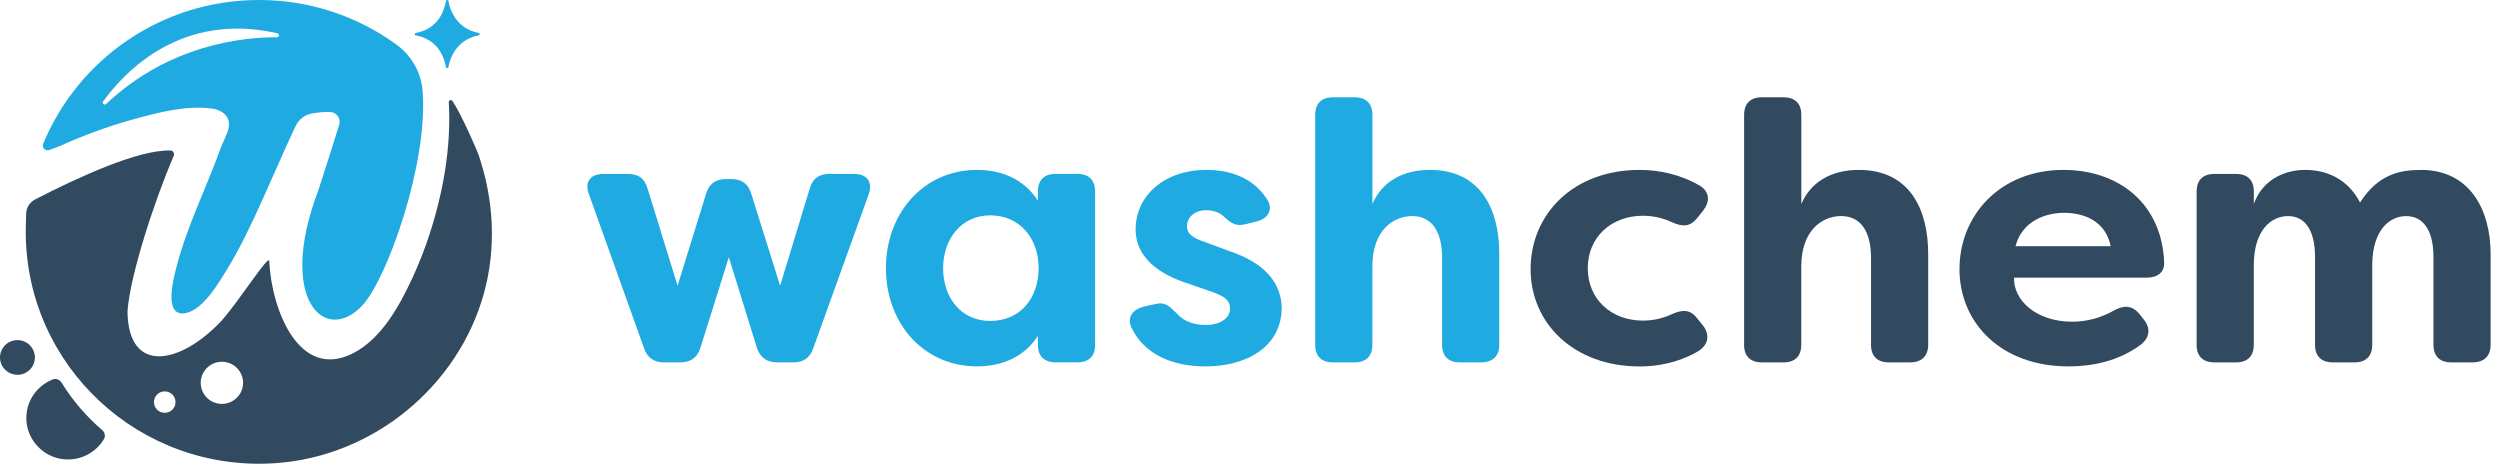 <svg xmlns="http://www.w3.org/2000/svg" width="248" height="46" viewBox="0 0 248 46" fill="none"><g clip-path="url(#clip0_458_16024)"><path d="M47.485 3.263C45.83 2.965 44.77 1.712 44.484 0.102C44.462 -0.036 44.26 -0.036 44.238 0.102C43.943 1.769 42.955 2.952 41.246 3.268C41.112 3.294 41.112 3.485 41.246 3.512C42.937 3.823 43.943 5.001 44.238 6.655C44.256 6.758 44.368 6.762 44.363 6.758C44.426 6.758 44.475 6.713 44.484 6.655C44.766 5.059 45.848 3.806 47.48 3.508C47.538 3.499 47.583 3.445 47.583 3.388C47.583 3.33 47.538 3.276 47.48 3.268L47.485 3.263Z" fill="#1FAAE2"></path><path d="M1.731 37.18C2.687 37.18 3.461 36.409 3.461 35.459C3.461 34.509 2.687 33.739 1.731 33.739C0.775 33.739 0 34.509 0 35.459C0 36.409 0.775 37.18 1.731 37.18Z" fill="#324A5F"></path><path d="M5.227 37.642C3.582 38.291 2.455 39.954 2.629 41.857C2.804 43.737 4.311 45.298 6.193 45.542C7.933 45.769 9.498 44.915 10.308 43.564C10.486 43.266 10.402 42.888 10.138 42.661C8.559 41.314 7.195 39.723 6.104 37.953C5.921 37.655 5.554 37.513 5.227 37.642Z" fill="#324A5F"></path><path d="M47.48 15.382C47.48 15.382 47.471 15.36 47.471 15.351C47.306 14.867 45.709 11.217 44.882 10.016C44.766 9.852 44.511 9.941 44.52 10.145C44.775 14.533 43.974 19.032 42.623 23.202C42.141 24.692 41.568 26.15 40.911 27.572C39.645 30.298 37.879 33.552 35.088 35.01C29.695 37.833 26.927 30.738 26.707 25.883C26.636 25.23 23.72 29.866 21.971 31.823C17.965 36.095 12.719 37.255 12.647 30.88C12.902 27.292 15.353 19.823 17.235 15.458C17.338 15.213 17.169 14.938 16.905 14.929C13.747 14.831 7.808 17.552 3.529 19.761C3.001 20.015 2.648 20.521 2.598 21.099C2.572 21.424 2.554 22.682 2.554 23.002C2.554 36.264 13.846 46.903 27.392 45.942C37.029 45.258 45.463 38.331 48.012 29.071C49.256 24.545 48.983 19.819 47.485 15.387L47.48 15.382ZM16.341 40.95C15.751 40.95 15.272 40.474 15.272 39.887C15.272 39.3 15.751 38.825 16.341 38.825C16.931 38.825 17.41 39.3 17.41 39.887C17.41 40.474 16.931 40.95 16.341 40.95ZM22.012 40.065C20.849 40.065 19.91 39.127 19.91 37.975C19.91 36.824 20.854 35.886 22.012 35.886C23.17 35.886 24.114 36.824 24.114 37.975C24.114 39.127 23.17 40.065 22.012 40.065Z" fill="#324A5F"></path><path d="M41.921 8.994C41.773 7.153 40.807 5.495 39.309 4.41C35.486 1.636 30.776 0 25.687 0C16.019 0 7.741 5.895 4.284 14.266C4.127 14.649 4.512 15.031 4.897 14.88C5.312 14.72 5.724 14.578 5.871 14.515C8.188 13.466 10.657 12.546 13.139 11.861C15.621 11.177 18.429 10.425 21.023 10.768C21.515 10.834 22.002 11.021 22.347 11.386C23.245 12.341 22.266 13.653 21.913 14.631C20.468 18.663 18.478 22.558 17.445 26.723C17.226 27.604 16.278 31.16 18.134 31.089C20.017 31.022 21.734 27.999 22.552 26.67C24.94 22.807 27.199 16.974 29.332 12.497C29.632 11.866 30.209 11.403 30.897 11.27C31.483 11.159 32.181 11.083 32.762 11.11C33.406 11.141 33.84 11.781 33.648 12.39C33.066 14.235 31.742 18.441 31.514 19.059C27.507 29.706 32.243 34.268 35.96 30.284C38.446 27.572 42.498 16.134 41.921 8.976V8.994ZM27.48 3.694C24.14 3.681 16.779 4.41 10.527 10.319C10.352 10.483 10.089 10.261 10.227 10.065C12.396 7.069 18.031 1.134 27.521 3.303C27.753 3.357 27.718 3.694 27.48 3.694Z" fill="#1FAAE2"></path><path d="M63.884 34.53L58.432 19.29C57.958 18.054 58.544 17.254 59.859 17.254H62.274C63.334 17.254 63.956 17.69 64.251 18.743L67.216 28.346L70.033 19.255C70.324 18.236 70.986 17.765 72.01 17.765H72.56C73.584 17.765 74.241 18.236 74.536 19.255L77.39 28.346L80.314 18.743C80.605 17.69 81.267 17.254 82.291 17.254H84.706C86.025 17.254 86.607 18.054 86.168 19.29L80.681 34.53C80.35 35.513 79.693 35.948 78.669 35.948H77.094C76.07 35.948 75.413 35.477 75.082 34.494L72.3 25.514L69.483 34.494C69.192 35.477 68.495 35.948 67.471 35.948H65.896C64.872 35.948 64.215 35.513 63.884 34.53Z" fill="#1FAAE2"></path><path d="M87.886 26.599C87.886 21.108 91.656 16.854 96.924 16.854C99.41 16.854 101.606 17.801 102.961 19.908V18.997C102.961 17.867 103.583 17.249 104.719 17.249H106.879C108.015 17.249 108.636 17.867 108.636 18.997V34.197C108.636 35.326 108.015 35.944 106.879 35.944H104.719C103.583 35.944 102.961 35.326 102.961 34.197V33.325C101.606 35.397 99.415 36.344 96.924 36.344C91.656 36.344 87.886 32.125 87.886 26.599ZM103.033 26.599C103.033 23.616 101.132 21.362 98.239 21.362C95.345 21.362 93.556 23.727 93.556 26.599C93.556 29.471 95.274 31.836 98.239 31.836C101.204 31.836 103.033 29.582 103.033 26.599Z" fill="#1FAAE2"></path><path d="M112.285 32.601C111.735 31.511 112.321 30.711 113.457 30.418L114.593 30.164C115.581 29.911 116.019 30.382 116.789 31.147C117.446 31.876 118.434 32.236 119.606 32.236C121.033 32.236 122.021 31.582 122.021 30.6C122.021 29.8 121.471 29.4 120.263 28.964L117.96 28.164C116.019 27.546 112.656 26.128 112.656 22.744C112.656 19.361 115.581 16.854 119.642 16.854C122.057 16.854 124.252 17.618 125.643 19.69C126.377 20.744 125.827 21.691 124.619 21.98L123.595 22.233C122.642 22.486 122.133 22.162 121.475 21.544C120.961 21.033 120.304 20.855 119.646 20.855C118.475 20.855 117.746 21.584 117.746 22.455C117.746 23.256 118.479 23.656 119.463 23.985L121.806 24.856C125.684 26.128 127.074 28.204 127.146 30.493C127.146 34.423 123.635 36.348 119.575 36.348C116.247 36.348 113.537 35.112 112.294 32.601H112.285Z" fill="#1FAAE2"></path><path d="M130.468 34.201V11.399C130.468 10.27 131.09 9.652 132.226 9.652H134.386C135.522 9.652 136.143 10.27 136.143 11.399V20.237C137.06 18.09 139.068 16.854 141.85 16.854C146.899 16.854 148.728 20.779 148.728 25.181V34.201C148.728 35.33 148.07 35.948 146.935 35.948H144.815C143.679 35.948 143.057 35.33 143.057 34.201V25.581C143.057 22.962 142.033 21.433 140.092 21.433C138.151 21.433 136.139 22.922 136.139 26.416V34.201C136.139 35.33 135.517 35.948 134.381 35.948H132.221C131.085 35.948 130.464 35.33 130.464 34.201H130.468Z" fill="#1FAAE2"></path><path d="M151.836 26.71C151.836 21.255 156.044 16.854 162.663 16.854C164.456 16.854 166.616 17.254 168.624 18.419C169.612 19.037 169.648 19.984 168.955 20.89L168.369 21.62C167.676 22.491 166.943 22.531 165.883 22.055C164.675 21.473 163.504 21.402 162.994 21.402C159.81 21.402 157.507 23.549 157.507 26.603C157.507 29.657 159.81 31.805 162.994 31.805C163.508 31.805 164.675 31.734 165.883 31.151C166.943 30.68 167.712 30.716 168.369 31.587L168.955 32.316C169.648 33.227 169.505 34.281 168.298 34.935C166.433 35.988 164.385 36.353 162.663 36.353C156.116 36.353 151.836 32.063 151.836 26.714V26.71Z" fill="#324A5F"></path><path d="M173.016 34.201V11.399C173.016 10.27 173.638 9.652 174.774 9.652H176.934C178.07 9.652 178.691 10.27 178.691 11.399V20.237C179.608 18.09 181.616 16.854 184.398 16.854C189.447 16.854 191.276 20.779 191.276 25.181V34.201C191.276 35.33 190.618 35.948 189.482 35.948H187.363C186.227 35.948 185.605 35.33 185.605 34.201V25.581C185.605 22.962 184.581 21.433 182.64 21.433C180.699 21.433 178.687 22.922 178.687 26.416V34.201C178.687 35.33 178.065 35.948 176.929 35.948H174.769C173.633 35.948 173.012 35.33 173.012 34.201H173.016Z" fill="#324A5F"></path><path d="M194.383 26.674C194.383 21.402 198.372 16.854 204.7 16.854C210.04 16.854 214.432 20.055 214.687 26.016C214.722 27.07 213.993 27.546 212.893 27.546H199.795C199.723 29.764 201.955 31.912 205.573 31.912C206.928 31.912 208.318 31.582 209.745 30.782C210.733 30.235 211.538 30.311 212.231 31.147L212.634 31.658C213.367 32.529 213.291 33.512 212.303 34.241C210.143 35.806 207.621 36.348 205.206 36.348C198.475 36.348 194.379 32.018 194.379 26.674H194.383ZM209.383 24.42C208.868 21.913 206.713 21.113 204.772 21.113C202.831 21.113 200.564 21.984 199.942 24.42H209.378H209.383Z" fill="#324A5F"></path><path d="M217.907 34.201V19.001C217.907 17.872 218.528 17.254 219.664 17.254H221.824C222.96 17.254 223.582 17.872 223.582 19.001V20.237C224.315 18.09 226.328 16.854 228.667 16.854C230.827 16.854 232.911 17.765 234.118 20.09C235.876 17.325 238.031 16.854 240.155 16.854C245.021 16.854 247.069 20.819 247.069 25.216V34.201C247.069 35.33 246.412 35.948 245.276 35.948H243.156C242.02 35.948 241.399 35.33 241.399 34.201V25.474C241.399 22.855 240.375 21.437 238.693 21.437C237.119 21.437 235.402 22.709 235.326 26.128V34.201C235.326 35.33 234.704 35.948 233.568 35.948H231.408C230.272 35.948 229.651 35.33 229.651 34.201V25.474C229.651 22.855 228.662 21.437 226.981 21.437C225.299 21.437 223.577 22.82 223.577 26.31V34.201C223.577 35.33 222.956 35.948 221.82 35.948H219.66C218.524 35.948 217.902 35.33 217.902 34.201H217.907Z" fill="#324A5F"></path></g><defs><clipPath id="clip0_458_16024"><rect width="247.065" height="46" fill="white"></rect></clipPath></defs></svg>